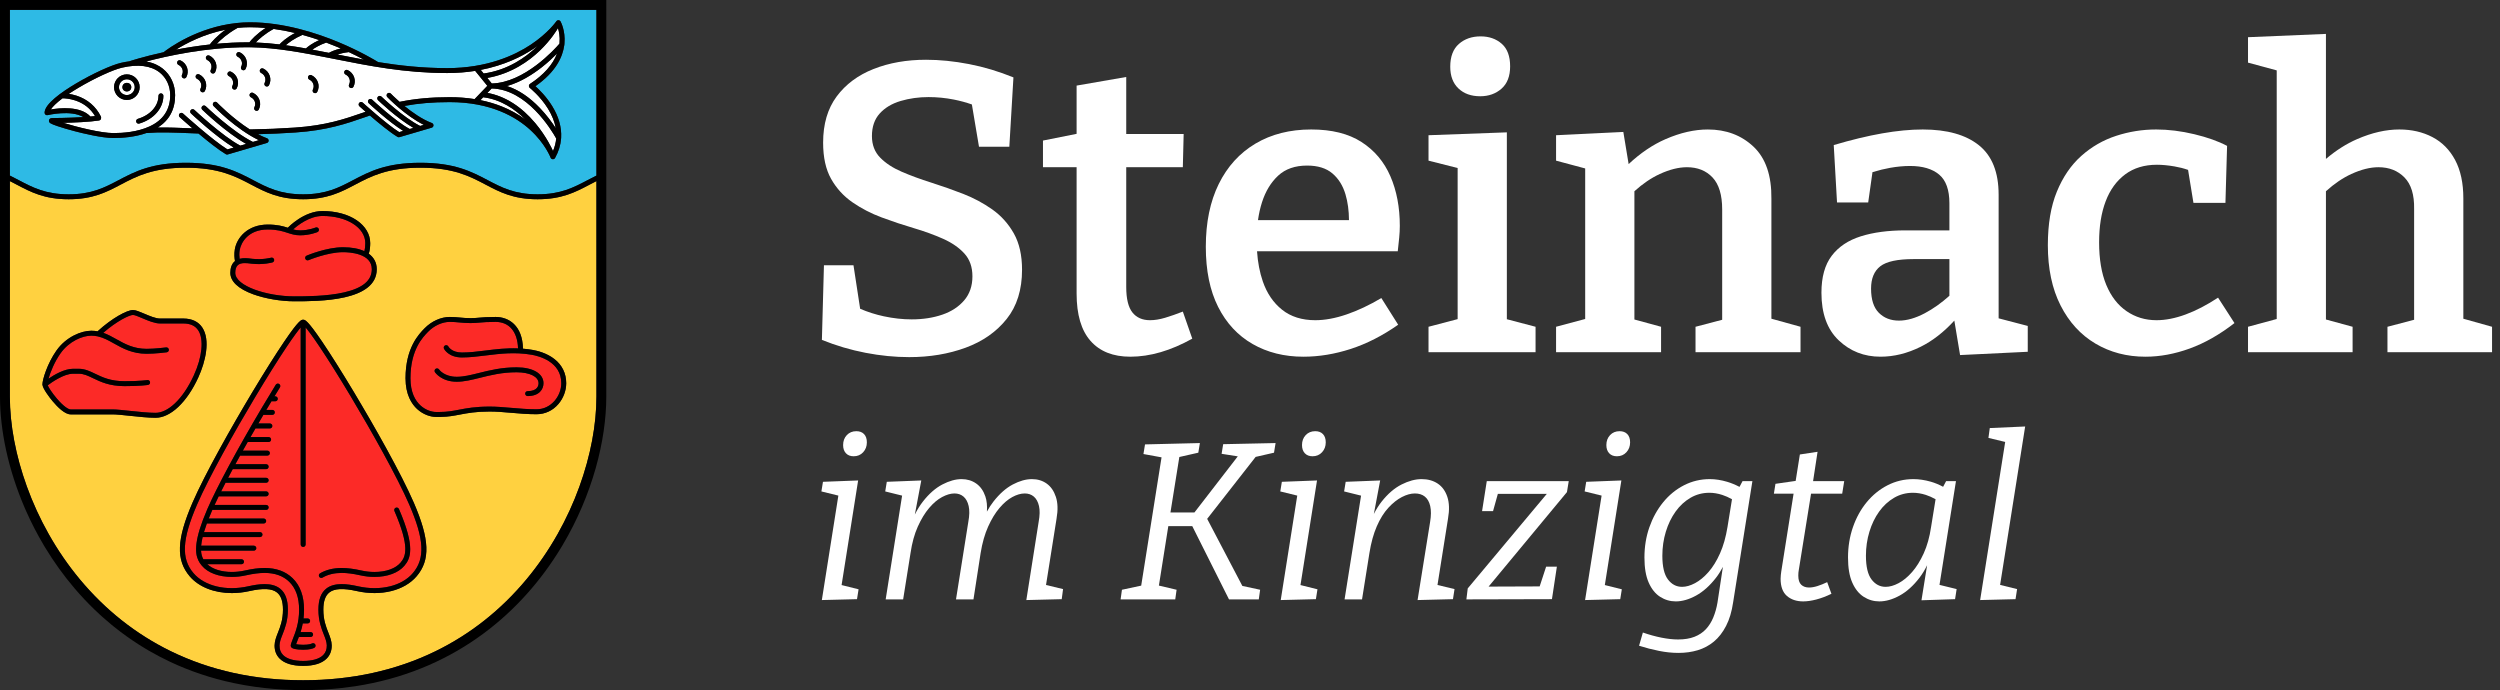<?xml version="1.0" encoding="UTF-8"?><svg xmlns="http://www.w3.org/2000/svg" viewBox="0 0 1920 530"><rect x="0" y="0" width="1920" height="530" fill="#333333" stroke="none"/><g id="Ebene_1"><g><path d="M52.748,149.237c17.68,0,27.66-5.257,38.227-10.823,12.513-6.591,25.452-13.406,51.81-13.406s39.297,6.815,51.81,13.406c10.567,5.565,20.547,10.823,38.227,10.823s27.66-5.257,38.227-10.823c12.513-6.591,25.452-13.406,51.81-13.406s39.297,6.815,51.81,13.406c10.567,5.565,20.547,10.823,38.227,10.823s27.66-5.257,38.227-10.823c2.242-1.181,4.542-2.392,6.95-3.572V7.571H7.571v127.271c2.408,1.181,4.707,2.391,6.949,3.571,10.567,5.566,20.547,10.823,38.227,10.823Zm5.605-85.097c12.569-7.463,27.085-14.135,34.516-15.867,2.301-.536,4.468-.918,6.515-1.175,.11-.064,.228-.118,.354-.16,.208-.069,10.323-3.401,25.923-6.846,1.26-1.001,7.993-6.183,18.725-11.422,8.856-4.323,21.903-9.325,37.216-10.98,.07-.011,.14-.018,.21-.022,3.278-.347,6.658-.544,10.124-.544,26.134,0,51.609,8.366,68.378,15.385,16.516,6.913,28.088,13.926,30.122,15.186,16.611,2.684,34.035,4.618,52.987,4.618,30.639,0,51.802-9.771,64.16-17.969,13.402-8.89,19.646-17.904,19.707-17.994,.37-.542,.993-.857,1.65-.824,.655,.03,1.249,.396,1.568,.969,.158,.283,3.846,7.035,2.993,16.785-.021,.239-.046,.483-.073,.728,.041,.312,.001,.63-.115,.93-1.178,8.461-6.158,20.146-22.119,31.263,2.875,2.562,8.357,7.937,12.855,15.219,5.042,8.163,7.352,16.361,6.914,24.28,.021,.217,.007,.435-.046,.644-.382,5.142-1.923,10.162-4.637,14.973-.337,.598-.969,.963-1.648,.963-.05,0-.1-.002-.151-.006-.735-.059-1.369-.538-1.625-1.23-.039-.104-4.12-10.795-15.654-21.329-10.636-9.713-29.997-21.291-61.831-21.291-13.067,0-24.232,.941-34.804,2.939,5.929,4.858,13.643,10.327,21.108,13.101,.764,.284,1.261,1.026,1.232,1.841-.029,.815-.576,1.52-1.359,1.75l-24.745,7.261c-.175,.051-.354,.076-.533,.076-.336,0-.669-.089-.964-.264-5.694-3.368-14.707-10.806-21.233-16.423-1.254,.431-2.506,.863-3.757,1.298-14.312,4.968-29.111,10.105-53.485,11.749-9.83,.663-19.267,1.095-28.708,1.315,2.308,1.215,4.636,2.285,6.946,3.143,.764,.284,1.261,1.026,1.232,1.841-.029,.815-.576,1.52-1.359,1.75l-30.006,8.805c-.175,.051-.354,.076-.533,.076-.336,0-.669-.089-.964-.264-5.596-3.311-13.855-9.882-20.993-15.879-.024,.001-.046,.007-.07,.007-.025,0-.05-0-.075-.002l-.767-.03c-1.65-.065-3.261-.131-4.836-.196-13.426-.549-24.032-.982-33.715-.172-.153,.013-.301,.002-.446-.021-8.844,3.158-18.488,3.876-25.412,3.876-8.826,0-23.648-3.635-29.611-5.198-4.912-1.287-9.596-2.664-13.19-3.876-5.61-1.891-6.745-2.595-6.745-4.184,0-.914,.623-1.701,1.55-1.957,.281-.078,.6-.114,1.002-.114,.17-.001,12.804-.065,23.86-.749-9.518-5.776-27.219-1.542-27.415-1.494-.565,.139-1.162,.01-1.619-.349-.457-.359-.725-.908-.725-1.489,0-6.721,13.116-15.92,24.118-22.453Z" style="fill:#2ebae5;"/><path d="M458.071,139.075c-1.77,.894-3.497,1.799-5.185,2.688-10.992,5.79-21.375,11.259-39.991,11.259s-28.999-5.469-39.991-11.259c-12.106-6.376-24.624-12.97-50.046-12.97s-37.94,6.593-50.045,12.97c-10.993,5.79-21.376,11.259-39.991,11.259s-28.999-5.469-39.991-11.259c-12.106-6.377-24.624-12.97-50.046-12.97s-37.94,6.593-50.046,12.97c-10.993,5.79-21.376,11.259-39.991,11.259s-28.999-5.469-39.991-11.259c-1.689-.89-3.415-1.795-5.185-2.689v165.47c0,21.623,4.515,45.519,13.057,69.105,4.549,12.561,10.186,24.837,16.754,36.487,6.964,12.353,14.994,24.028,23.867,34.701,19.631,23.613,43.152,42.214,69.91,55.284,30.303,14.802,64.506,22.307,101.661,22.307s71.358-7.505,101.661-22.307c26.759-13.071,50.28-31.671,69.91-55.284,8.873-10.673,16.903-22.348,23.867-34.701,6.568-11.65,12.205-23.926,16.754-36.487,8.542-23.585,13.057-47.481,13.057-69.105V139.075Zm-277.893,61.68c.1-.088,.201-.171,.303-.253-.007-.031-.02-.06-.026-.092-.38-2.045-.711-5.234-.128-8.813,1.5-9.214,10.062-19.13,25.317-19.13,7.337,0,11.689,1.242,15.401,2.446,.02-.023,.034-.049,.056-.071,.498-.521,12.351-12.758,26.6-12.758,10.219,0,19.533,2.508,26.227,7.063,6.705,4.562,10.398,10.799,10.398,17.562,0,2.344-.203,5.575-1.12,8.158,3.976,2.873,6.132,6.908,6.132,11.891,0,24.64-44.34,24.64-63.275,24.64-10.389,0-22.5-2.064-31.604-5.387-11.486-4.192-17.557-9.89-17.557-16.48,0-3.908,1.102-6.861,3.276-8.776Zm-60.693,120.092c-5.591,0-13.143-.804-19.806-1.514-5.303-.565-10.312-1.098-13.2-1.098H54.227c-4.393,0-9.924-5.484-13.789-10.084-2.66-3.166-7.64-9.814-7.843-12.759l-.002-.033c-.003-.05-.008-.102-.008-.15,0-3.653,3.81-16.15,10.795-26.026,7.376-10.427,19.023-15.177,26.723-15.177,1.703,0,3.307,.156,4.838,.435,11.034-10.115,22.633-16.344,27.21-16.344,2.038,0,4.931,1.23,8.593,2.787,4.138,1.76,8.829,3.754,12.066,3.754h18.047c6.588,0,11.646,2.456,14.629,7.102,6.138,9.562,2.386,25.942-3.172,38.083-8.761,19.136-21.34,31.024-32.827,31.024Zm200.486,121.725c-9.399,11.057-27.41,15.524-45.881,11.383-10.573-2.37-17.31-2.025-21.201,1.091-3.07,2.458-4.562,6.763-4.562,13.161,0,7.918,2.046,13.095,3.85,17.663,1.291,3.267,2.51,6.353,2.577,9.727,.08,3.99-1.23,7.48-3.789,10.091-3.708,3.782-9.812,5.7-18.144,5.7s-14.436-1.918-18.144-5.7c-2.559-2.611-3.869-6.1-3.789-10.091,.067-3.374,1.287-6.46,2.577-9.727,1.804-4.568,3.85-9.745,3.85-17.663,0-6.398-1.492-10.704-4.562-13.161-3.891-3.115-10.629-3.462-21.201-1.091-4.575,1.026-9.125,1.524-13.519,1.524-13.348,.001-25.29-4.588-32.361-12.906-10.632-12.507-10.014-28.367,2.201-56.566,9.5-21.93,30.017-58.291,46.051-85.008,9.078-15.127,17.704-28.812,24.289-38.534,11.468-16.933,13.283-16.933,14.609-16.933s3.14,0,14.609,16.933c6.585,9.723,15.211,23.408,24.289,38.534,16.034,26.717,36.551,63.078,46.051,85.008,12.216,28.199,12.833,44.059,2.201,56.566Zm108.854-132.252c-4.306,5.029-10.26,7.799-16.765,7.799-6.843,0-13.336-.562-19.616-1.106-5.742-.497-11.167-.966-16.396-.966-10.617,0-17.105,1.242-22.828,2.338-4.575,.876-8.911,1.706-14.599,1.798v.008h-3.854c-3.781,0-9.559-1.596-14.434-6.077-4.056-3.727-8.89-10.854-8.89-23.635,0-23.347,10.226-33.82,14.592-38.291,5.359-5.489,12.629-8.766,19.448-8.766,2.797,0,5.083,.213,7.503,.44,2.488,.232,5.062,.472,8.341,.472,2.735,0,4.594-.166,6.746-.359,2.902-.26,6.191-.553,12.541-.553,9.989,0,20.651,6.427,21.032,24.373,2.348,.193,4.751,.489,7.219,.909,3.808,.649,11.083,2.436,17.018,7.116,5.871,4.629,8.975,11.021,8.975,18.484,0,5.702-2.199,11.539-6.032,16.017Z" style="fill:#ffd140;"/><path d="M314.296,387.511c-9.204-21.247-29.149-56.685-44.745-82.766-8.852-14.803-17.385-28.418-24.027-38.334-5.642-8.424-8.929-12.719-10.81-14.911v166.652c0,1.046-.847,1.893-1.893,1.893s-1.893-.847-1.893-1.893V251.501c-1.881,2.192-5.168,6.486-10.81,14.911-6.642,9.917-15.174,23.531-24.027,38.334-15.596,26.08-35.541,61.519-44.745,82.766-11.542,26.643-12.324,41.394-2.791,52.609,8.5,9.998,25.051,13.979,42.168,10.141,3.9-.874,8.269-1.659,12.456-1.659,4.447,0,8.687,.885,11.939,3.489,4.025,3.222,5.982,8.494,5.982,16.116,0,8.639-2.281,14.414-4.115,19.054-1.212,3.068-2.26,5.718-2.313,8.411-.06,2.993,.851,5.471,2.708,7.365,2.927,2.986,8.266,4.564,15.441,4.564s12.514-1.578,15.441-4.564c1.857-1.895,2.768-4.373,2.708-7.365-.054-2.692-1.101-5.343-2.313-8.411-1.833-4.64-4.115-10.415-4.115-19.054,0-7.622,1.956-12.894,5.982-16.116,6.313-5.054,16.353-3.633,24.395-1.83,17.117,3.838,33.669-.142,42.168-10.141,9.534-11.216,8.752-25.966-2.791-52.609Zm-72.939,110.019c-1.027,.546-3.501,1.461-8.536,1.461-2.83,0-4.806-.272-5.966-.5-1.204-.237-3.446-.678-3.57-2.505l-.007-.1,.004-.1c.041-1.065,.674-2.736,1.711-5.362,1.991-5.039,4.717-11.94,4.717-22.217,0-9.299-2.564-16.511-7.622-21.435-4.614-4.492-10.96-6.77-18.861-6.77-4.108,0-8.814,.608-14.388,1.858-3.566,.799-7.187,1.205-10.762,1.205-9.99,0-18.359-3.106-22.962-8.521-.523-.616-1.037-1.266-1.52-1.977-.049-.063-.092-.129-.133-.198-3.346-5.06-5.067-13.174,2.327-32.908,.011-.029,.02-.059,.033-.088,.978-2.606,2.112-5.41,3.424-8.439,7.211-16.646,23.355-46.626,42.132-78.241,3.491-5.878,6.989-11.665,10.399-17.204,.547-.89,1.713-1.168,2.604-.62,.89,.548,1.167,1.714,.62,2.604-1.394,2.265-2.804,4.573-4.221,6.91h.646c1.046,0,1.893,.847,1.893,1.893s-.847,1.893-1.893,1.893h-2.933c-1.284,2.135-2.572,4.289-3.86,6.456l-.11,.186h4.632c1.046,0,1.893,.847,1.893,1.893s-.847,1.893-1.893,1.893h-6.871c-1.313,2.227-2.611,4.442-3.892,6.643h8.869c1.046,0,1.893,.847,1.893,1.893s-.847,1.893-1.893,1.893h-11.066c-1.291,2.235-2.562,4.449-3.813,6.643h13.932c1.046,0,1.893,.847,1.893,1.893s-.847,1.893-1.893,1.893h-16.082c-1.268,2.242-2.515,4.46-3.731,6.643h18.867c1.046,0,1.893,.847,1.893,1.893s-.847,1.893-1.893,1.893h-20.966c-1.245,2.254-2.461,4.473-3.639,6.643h23.659c1.046,0,1.893,.847,1.893,1.893s-.847,1.893-1.893,1.893h-25.701c-1.219,2.272-2.397,4.49-3.528,6.643h29.229c1.046,0,1.893,.847,1.893,1.893s-.847,1.893-1.893,1.893h-31.201c-1.189,2.3-2.319,4.517-3.384,6.643h34.585c1.046,0,1.893,.847,1.893,1.893s-.847,1.893-1.893,1.893h-36.459c-1.151,2.353-2.21,4.574-3.166,6.643h39.626c1.046,0,1.893,.847,1.893,1.893s-.847,1.893-1.893,1.893h-41.333c-.123,.28-.25,.567-.369,.84-.885,2.044-1.686,3.974-2.41,5.803h42.219c1.046,0,1.893,.847,1.893,1.893s-.847,1.893-1.893,1.893h-43.665c-.882,2.409-1.615,4.617-2.215,6.643h43.04c1.046,0,1.893,.847,1.893,1.893s-.847,1.893-1.893,1.893h-44.059c-.607,2.526-.975,4.723-1.148,6.643h40.475c1.046,0,1.893,.847,1.893,1.893s-.847,1.893-1.893,1.893h-40.565c.153,2.888,.852,4.976,1.787,6.643h29.313c1.045,0,1.893,.847,1.893,1.893s-.848,1.893-1.893,1.893h-26.308c4.087,3.806,10.844,5.965,18.893,5.965,3.297,0,6.639-.374,9.934-1.113,5.849-1.311,10.826-1.949,15.216-1.949,8.922,0,16.156,2.639,21.502,7.844,5.817,5.663,8.766,13.787,8.766,24.147,0,2.441-.142,4.698-.386,6.793h3.17c1.046,0,1.893,.847,1.893,1.893s-.847,1.893-1.893,1.893h-3.746c-.462,2.455-1.052,4.656-1.684,6.643h7.701c1.046,0,1.893,.847,1.893,1.893s-.847,1.893-1.893,1.893h-9.026c-.346,.917-.688,1.782-1.011,2.6-.309,.783-.787,1.992-1.109,2.925,1.045,.221,2.833,.467,5.415,.467,4.493,0,6.309-.78,6.759-1.018,.923-.491,2.069-.14,2.56,.783,.491,.923,.14,2.069-.783,2.56Zm69.169-62.987c-4.603,5.415-12.973,8.521-22.962,8.521-3.575,0-7.195-.406-10.762-1.205-5.576-1.25-10.282-1.858-14.388-1.858-5.698,0-10.638,1.204-14.682,3.578-.301,.176-.631,.261-.956,.261-.65,0-1.282-.335-1.634-.935-.529-.902-.227-2.061,.674-2.591,4.633-2.719,10.218-4.098,16.599-4.098,4.388,0,9.366,.638,15.216,1.949,3.295,.739,6.637,1.113,9.933,1.113,8.877,0,16.195-2.62,20.078-7.187,3.993-4.697,7.25-12.021-4.72-39.653-.415-.959,.025-2.074,.985-2.489,.96-.415,2.074,.025,2.489,.985,12.835,29.627,8.862,38.045,4.131,43.61Z" style="fill:#fc2a27;"/><path d="M408.229,272.436c-12.935-2.204-24.205-.801-35.104,.556-6.334,.789-12.316,1.533-18.332,1.533-10.363,0-13.679-6.422-13.816-6.695-.466-.936-.085-2.072,.851-2.538,.931-.463,2.058-.089,2.53,.834,.119,.224,2.562,4.614,10.435,4.614,5.781,0,11.65-.731,17.864-1.504,8.011-.997,16.217-2.021,25.195-1.67-.382-12.775-6.765-20.358-17.239-20.358-6.181,0-9.381,.286-12.204,.538-2.149,.192-4.179,.374-7.083,.374-3.456,0-6.119-.248-8.694-.489-2.33-.217-4.531-.423-7.151-.423-5.82,0-12.078,2.85-16.739,7.625-4.044,4.142-13.515,13.841-13.515,35.647,0,21.268,14.104,25.926,19.539,25.926h2.813c5.849,0,10.056-.806,14.928-1.738,5.889-1.128,12.564-2.406,23.541-2.406,5.393,0,10.896,.476,16.722,.981,6.199,.536,12.61,1.091,19.289,1.091,11.372,0,19.011-10.357,19.011-20.03,0-16.679-17.484-20.955-22.843-21.868Zm-2.992,31.746c-1.046,0-1.893-.847-1.893-1.893s.847-1.893,1.893-1.893c7.56,0,8.377-4.242,8.377-6.065,0-5.043-6.784-8.431-16.882-8.431-11.082,0-20.065,2.242-27.99,4.221-6.274,1.566-12.199,3.045-17.962,3.045-11.66,0-16.513-6.988-16.713-7.286-.585-.866-.357-2.043,.509-2.628,.863-.583,2.035-.358,2.622,.5,.177,.255,4.05,5.628,13.582,5.628,5.298,0,10.742-1.359,17.046-2.933,8.137-2.031,17.36-4.333,28.907-4.333,12.555,0,20.668,4.795,20.668,12.217,0,4.544-3.185,9.851-12.162,9.851Z" style="fill:#fc2a27;"/><path d="M226.063,227.613c8.133,0,25.057,0,38.313-3.074,14.249-3.305,21.176-9.121,21.176-17.78,0-12.139-16.91-13.083-22.093-13.083-11.812,0-26.325,6.075-26.47,6.137-.963,.407-2.073-.044-2.48-1.006s.043-2.073,1.006-2.48c.621-.263,15.355-6.436,27.945-6.436,6.631,0,12.167,1.057,16.395,3.029,.445-1.596,.686-3.744,.686-6.209,0-11.881-14.118-20.84-32.84-20.84-10.112,0-19.23,7.327-22.54,10.327,1.657,.444,3.351,.745,5.369,.745,6.48,0,11.742-2.159,11.794-2.18,.966-.402,2.073,.054,2.475,1.017,.403,.963-.05,2.071-1.013,2.475-.241,.101-5.984,2.474-13.256,2.474-3.905,0-6.739-.93-9.739-1.915-3.655-1.2-7.798-2.56-15.147-2.56-14.985,0-20.616,10.028-21.58,15.953-.412,2.53-.284,4.838-.043,6.551,3.083-.829,6.465-.401,8.774-.11,.384,.049,.74,.094,1.058,.128,8.082,.87,14.248-.845,14.309-.862,1.006-.285,2.052,.296,2.339,1.301,.286,1.004-.293,2.051-1.296,2.339-.277,.08-6.896,1.939-15.756,.987-.34-.037-.719-.085-1.129-.136-2.885-.366-7.245-.917-9.639,1.193-1.323,1.166-1.993,3.163-1.993,5.936,0,10.183,24.392,18.081,45.375,18.081Z" style="fill:#fc2a27;"/><path d="M152.299,253.786c-2.284-3.558-6.134-5.361-11.443-5.361h-18.047c-4.008,0-9.076-2.155-13.547-4.056-2.873-1.222-5.845-2.485-7.111-2.485-2.737,0-12.374,4.586-22.837,13.724,3.554,1.24,6.804,3.058,10.158,4.934,6.475,3.622,13.17,7.367,23.187,7.367,6.445,0,14.809-1.083,14.893-1.094,1.038-.131,1.987,.595,2.122,1.632,.136,1.036-.595,1.986-1.631,2.122-.352,.046-8.688,1.126-15.383,1.126-11.003,0-18.458-4.17-25.035-7.849-4.229-2.365-8.037-4.496-12.383-5.479-.092-.013-.184-.034-.274-.06-1.538-.329-3.146-.514-4.864-.514-6.756,0-17.034,4.249-23.632,13.578-4.667,6.598-7.803,14.465-9.226,19.457,4.574-3.116,12.291-7.599,18.841-7.599h4.442c4.669,0,8.514,1.858,12.585,3.825,5.539,2.676,11.817,5.709,22.504,5.709,11.938,0,17.395-.865,17.448-.874,1.029-.166,2.004,.531,2.173,1.563,.169,1.031-.529,2.003-1.56,2.173-.229,.038-5.756,.923-18.061,.923-11.554,0-18.538-3.375-24.151-6.086-3.987-1.927-7.136-3.448-10.939-3.448h-4.442c-7.064,0-16.451,6.647-19.446,8.913,.777,1.75,3.193,5.666,6.927,10.063,5.304,6.245,9.058,8.461,10.66,8.461h32.253c3.089,0,7.96,.519,13.601,1.119,6.569,.7,14.016,1.492,19.405,1.492,4.589,0,9.645-2.442,14.621-7.063,5.469-5.078,10.574-12.599,14.764-21.751,6.462-14.114,7.808-27.641,3.429-34.462Z" style="fill:#fc2a27;"/><path d="M234.919,37.214c1.323-1.203,4.659-3.913,10.234-6.438-4.054-1.397-8.374-2.75-12.893-3.986l-.016,.009c-6.26,2.739-10.439,5.861-12.793,7.934,5.123,.709,10.273,1.552,15.467,2.481Z" style="fill:#fff;"/><path d="M60.285,67.395c-2.785,1.654-5.266,3.219-7.465,4.692,1.762,.264,3.832,.701,6.048,1.425,8.345,2.726,14.774,8.235,18.593,15.931,.17,.343,.224,.712,.182,1.065,.08,.972-.59,1.86-1.569,2.021-6.977,1.15-19.247,1.616-27.49,1.804,10.58,3.269,29.053,7.882,38.542,7.882,7.565,0,18.508-.883,27.674-5.088,10.557-4.843,15.91-12.937,15.91-24.057,0-6.986-2.942-13.328-8.073-17.401-6.654-5.283-16.652-6.566-28.91-3.71-7.101,1.654-21.166,8.145-33.442,15.434Zm61.412,6.207c0-1.046,.848-1.893,1.893-1.893s1.893,.847,1.893,1.893c0,9.478-7.441,18.033-18.516,21.288-.178,.052-.358,.077-.534,.077-.818,0-1.573-.535-1.815-1.359-.295-1.003,.279-2.055,1.282-2.35,9.449-2.777,15.798-9.872,15.798-17.656Zm-14.433-6.661c0,5.428-4.415,9.843-9.843,9.843s-9.843-4.415-9.843-9.843,4.415-9.843,9.843-9.843,9.843,4.415,9.843,9.843Z" style="fill:#fff;"/><path d="M414.666,38.802c-8.218,7.919-21.804,17.838-40.446,21.054l3.466,4.265c25.238-.603,48.576-26.61,51.978-30.562,.022-.203,.047-.406,.065-.61,.419-4.795-.403-8.763-1.22-11.348-.772,1.355-5.287,8.958-13.843,17.202Z" style="fill:#fff;"/><path d="M377.591,67.936l-3.277,3.413c13.401,2.432,26.051,10.405,36.786,23.244,8.785,10.507,13.162,20.424,13.344,20.841,.04,.092,.065,.186,.09,.28,.052,.099,.11,.204,.159,.3,1.367-3.17,2.189-6.402,2.469-9.689-3.785-6.765-22.611-37.787-49.572-38.389Z" style="fill:#fff;"/><path d="M409.844,37.385c-8.987,5.988-22.464,12.777-40.639,16.301l2.257,2.777,.017-.004c18.729-2.633,32.344-12.488,40.468-20.292,.29-.279,.576-.557,.857-.835-.948,.682-1.929,1.367-2.959,2.054Z" style="fill:#fff;"/><path d="M416.121,51.629c-6.824,5.368-16.28,11.481-26.802,14.463,8.746,2.761,17.254,8.437,25.412,16.97,5.125,5.361,9.175,10.9,12.077,15.367-.837-4.883-2.811-9.867-5.928-14.933-5.913-9.612-13.902-15.913-13.982-15.975-.481-.376-.752-.961-.726-1.571,.025-.61,.344-1.171,.854-1.505,10.522-6.885,17.578-14.831,20.802-23.319-2.894,2.945-6.886,6.71-11.709,10.504Z" style="fill:#fff;"/><path d="M97.422,72.998c3.34,0,6.057-2.717,6.057-6.057s-2.717-6.057-6.057-6.057-6.057,2.717-6.057,6.057,2.717,6.057,6.057,6.057Zm0-9.355c1.882,0,3.407,1.477,3.407,3.298s-1.525,3.298-3.407,3.298-3.407-1.477-3.407-3.298,1.525-3.298,3.407-3.298Z" style="fill:#fff;"/><path d="M39,84.083c6.877-1.187,22.574-2.8,30.327,5.288,.045,.047,.087,.096,.127,.146,1.247-.113,2.431-.237,3.53-.372-3.42-5.753-8.507-9.786-15.163-11.991-4.509-1.494-8.416-1.661-9.808-1.667-4.808,3.61-7.656,6.504-9.014,8.597Z" style="fill:#fff;"/><path d="M166.549,33.622c7.592-.699,15.476-1.12,23.451-1.12,.511,0,1.022,.005,1.533,.009,1.445-1.872,5.336-6.364,12.482-11.017-3.992-.376-8.029-.585-12.08-.585-3.228,0-6.383,.176-9.457,.493-7.939,4.471-13.078,9.163-15.929,12.219Z" style="fill:#fff;"/><path d="M173.226,22.808c-16.743,3.358-30.248,10.45-38.045,15.318,7.846-1.509,16.62-2.919,25.929-3.951,1.309-1.749,5.09-6.32,12.116-11.367Z" style="fill:#fff;"/><path d="M239.866,38.119c4.217,.789,8.466,1.622,12.756,2.473,1.332-.753,4.403-2.271,9.104-3.365-.964-.418-1.945-.838-2.947-1.257-2.562-1.071-5.331-2.175-8.276-3.274-4.908,1.757-8.427,3.852-10.637,5.423Z" style="fill:#fff;"/><path d="M196.434,32.623c6.062,.224,12.126,.747,18.22,1.486,1.284-1.404,5.081-5.148,11.934-8.78-5.292-1.274-10.808-2.35-16.451-3.124-.06,.043-.116,.09-.182,.127-6.736,3.748-11.096,7.705-13.521,10.291Z" style="fill:#fff;"/><path d="M124.992,52.706c6.04,4.795,9.504,12.218,9.504,20.366,0,10.899-4.471,19.245-13.298,24.882,7.586-.153,15.878,.183,25.656,.583,.307,.013,.622,.025,.931,.038-5.381-4.631-9.376-8.248-9.769-8.605-.774-.702-.833-1.899-.13-2.674,.703-.774,1.899-.833,2.674-.13,.23,.208,22.647,20.506,34.11,27.572l4.822-1.415c-13.724-8.317-31.982-25.422-32.82-26.209-.762-.716-.798-1.914-.083-2.676,.716-.762,1.914-.798,2.675-.083,.218,.205,21.865,20.485,35.285,27.484l4.487-1.317c-15.538-8.832-32.911-25.497-33.7-26.258-.753-.725-.775-1.923-.049-2.677,.725-.752,1.924-.775,2.676-.05,.204,.197,20.484,19.649,36.262,27.462l4.586-1.346c-17.578-8.399-34.09-25.487-34.846-26.276-.724-.754-.699-1.952,.056-2.676s1.952-.699,2.676,.055c.15,.156,11.582,11.984,25.178,20.66,.064-.007,.127-.021,.193-.022l1.43-.021c10.911-.176,21.731-.633,33.078-1.398,23.868-1.61,38.423-6.662,52.499-11.549,.566-.196,1.134-.391,1.7-.587-2.685-2.354-4.5-3.997-4.736-4.212-.774-.702-.833-1.899-.13-2.674,.702-.774,1.899-.833,2.674-.13,.189,.171,18.494,16.745,27.956,22.624l3.118-.915c-11.271-7.011-25.804-20.626-26.483-21.265-.762-.716-.798-1.914-.083-2.675,.717-.762,1.914-.799,2.676-.083,.179,.168,17.872,16.745,28.906,22.551l2.827-.83c-12.675-7.395-26.543-20.698-27.184-21.316-.753-.725-.775-1.923-.05-2.677,.725-.752,1.923-.775,2.677-.05,.167,.161,16.758,16.075,29.706,22.531l2.834-.832c-14.261-7.076-27.446-20.722-28.061-21.363-.724-.754-.699-1.952,.056-2.676,.755-.724,1.953-.698,2.676,.055,.064,.067,2.667,2.759,6.73,6.33,11.555-2.419,24.151-3.598,38.487-3.598,6.654,0,13.042,.493,19.135,1.461l9.768-10.174-9.198-11.318c-.044-.054-.076-.114-.113-.171-6.602,1.048-13.777,1.662-21.541,1.662-32.343,0-60.148-5.54-87.039-10.898-1.167-.233-2.33-.464-3.491-.695-.225-.005-.447-.049-.657-.131-20.499-4.07-40.03-7.735-59.454-8.061-.108,.019-.217,.032-.327,.032-.129,0-.258-.018-.386-.045-.69-.009-1.38-.013-2.069-.013-31.685,0-61.937,6.744-77.725,10.951,5.787,1.002,9.9,3.231,12.717,5.468Zm139.526,2.016c.453-.942,1.583-1.34,2.526-.886,2.371,1.139,4.131,3.114,4.954,5.562,.805,2.394,.613,4.953-.543,7.207-.335,.654-.999,1.03-1.686,1.03-.291,0-.586-.067-.862-.209-.93-.477-1.298-1.618-.821-2.548,.686-1.337,.801-2.854,.324-4.272-.495-1.472-1.562-2.664-3.005-3.357-.942-.453-1.339-1.583-.886-2.526Zm-27.797,3.913c.453-.942,1.583-1.338,2.526-.886,2.371,1.139,4.131,3.115,4.954,5.563,.805,2.393,.612,4.953-.543,7.206-.335,.654-.999,1.03-1.686,1.03-.291,0-.586-.067-.862-.209-.93-.477-1.298-1.618-.821-2.548,.685-1.337,.8-2.854,.324-4.272-.495-1.472-1.562-2.664-3.005-3.358-.942-.453-1.339-1.584-.886-2.526Zm-37.047-5.099c.453-.942,1.583-1.34,2.526-.886,2.371,1.139,4.13,3.114,4.954,5.562,.805,2.393,.613,4.953-.543,7.207-.335,.654-.998,1.03-1.686,1.03-.291,0-.586-.067-.862-.209-.93-.477-1.298-1.618-.821-2.548,.685-1.337,.8-2.854,.323-4.272-.495-1.472-1.562-2.664-3.005-3.357-.942-.453-1.339-1.583-.886-2.526Zm-7.852,18.665c.453-.942,1.583-1.34,2.526-.886,2.371,1.139,4.131,3.115,4.954,5.562,.805,2.393,.613,4.952-.543,7.206-.335,.654-.998,1.03-1.686,1.03-.291,0-.586-.067-.862-.209-.93-.477-1.298-1.618-.821-2.548,.685-1.337,.8-2.854,.324-4.271-.495-1.472-1.563-2.664-3.006-3.358-.942-.453-1.339-1.584-.886-2.526Zm-10.149-31.144c.453-.943,1.583-1.34,2.526-.886,2.371,1.139,4.13,3.114,4.954,5.562,.806,2.393,.613,4.953-.543,7.207-.335,.654-.998,1.03-1.686,1.03-.291,0-.586-.067-.862-.209-.93-.477-1.298-1.618-.821-2.548,.686-1.337,.8-2.854,.324-4.272-.495-1.472-1.563-2.664-3.006-3.357-.942-.453-1.339-1.583-.886-2.526Zm-6.808,14.866c.453-.943,1.584-1.34,2.526-.886,2.371,1.139,4.13,3.114,4.954,5.562,.806,2.393,.613,4.953-.543,7.207-.335,.654-.998,1.03-1.686,1.03-.291,0-.586-.067-.862-.209-.93-.477-1.298-1.618-.821-2.548,.686-1.337,.8-2.854,.324-4.272-.495-1.472-1.563-2.664-3.006-3.357-.942-.453-1.339-1.583-.886-2.526Zm-16.592-12.349c.453-.942,1.583-1.34,2.526-.886,2.371,1.139,4.13,3.114,4.954,5.562,.806,2.394,.613,4.953-.543,7.207-.335,.654-.998,1.03-1.686,1.03-.291,0-.586-.067-.862-.209-.93-.477-1.298-1.618-.821-2.548,.686-1.337,.8-2.854,.324-4.272-.495-1.471-1.563-2.664-3.006-3.357-.942-.453-1.339-1.583-.886-2.526Zm-7.862,14.422c.453-.942,1.583-1.34,2.526-.886,2.371,1.139,4.13,3.114,4.954,5.562,.806,2.394,.613,4.953-.543,7.207-.335,.654-.998,1.03-1.686,1.03-.291,0-.586-.067-.862-.209-.93-.477-1.298-1.618-.821-2.548,.686-1.337,.8-2.854,.324-4.272-.495-1.471-1.563-2.664-3.006-3.357-.942-.453-1.339-1.583-.886-2.526Zm-14.21-10.682c.453-.943,1.583-1.34,2.526-.886,2.371,1.139,4.13,3.115,4.954,5.562,.805,2.393,.613,4.953-.543,7.207-.335,.654-.998,1.03-1.686,1.03-.291,0-.586-.067-.862-.209-.93-.477-1.298-1.618-.821-2.548,.686-1.337,.8-2.854,.324-4.272-.495-1.472-1.563-2.664-3.006-3.358-.942-.453-1.339-1.584-.886-2.526Z" style="fill:#fff;"/><path d="M371.106,74.69l-2.125,2.213c5.637,1.144,11.001,2.717,16.056,4.719,6.603,2.614,12.694,5.957,18.196,9.973-7.645-7.625-18.457-15.21-32.128-16.906Z" style="fill:#fff;"/><path d="M279.49,45.81c-3.187-1.706-7.108-3.706-11.617-5.813-.092,.025-.184,.05-.282,.061-3.453,.39-6.28,1.105-8.449,1.832,6.702,1.334,13.467,2.67,20.348,3.92Z" style="fill:#fff;"/><path d="M232.821,0H0V304.545H0c0,25.654,6.187,55.946,19.143,85.862,.341,.787,.687,1.574,1.037,2.361,3.853,8.653,8.275,17.264,13.28,25.71,.455,.768,.915,1.534,1.379,2.299,6.504,10.71,13.954,21.137,22.379,31.028,1.204,1.413,2.427,2.815,3.67,4.206,4.974,5.562,10.267,10.938,15.886,16.081,.702,.643,1.41,1.282,2.122,1.917,2.137,1.906,4.321,3.779,6.55,5.616,.743,.612,1.491,1.221,2.245,1.825,1.507,1.208,3.034,2.4,4.582,3.575,1.548,1.175,3.116,2.332,4.705,3.472,1.589,1.14,3.199,2.262,4.83,3.365,1.631,1.103,3.282,2.188,4.954,3.253,1.672,1.065,3.365,2.111,5.08,3.137,.857,.513,1.719,1.021,2.587,1.524,5.205,3.017,10.6,5.851,16.185,8.481,1.862,.877,3.745,1.731,5.649,2.562,7.618,3.323,15.577,6.272,23.883,8.801,4.153,1.265,8.393,2.424,12.72,3.473,2.163,.524,4.349,1.021,6.556,1.489,5.518,1.17,11.173,2.162,16.967,2.965,2.317,.321,4.657,.612,7.019,.872,9.447,1.039,19.25,1.583,29.414,1.583,2.541,0,5.059-.034,7.555-.101,2.496-.067,4.969-.168,7.42-.3,4.902-.266,9.714-.661,14.438-1.181,3.543-.39,7.035-.849,10.478-1.376,2.295-.351,4.569-.733,6.82-1.143,72.039-13.133,121.536-56.16,151.27-105.122,.465-.765,.924-1.532,1.379-2.299,22.748-38.392,33.46-80.177,33.46-113.933h0V0H232.821ZM7.571,7.571H458.071v127.27c-2.408,1.181-4.707,2.391-6.95,3.572-10.566,5.566-20.547,10.823-38.227,10.823s-27.66-5.257-38.227-10.823c-12.513-6.591-25.452-13.406-51.81-13.406s-39.297,6.815-51.81,13.406c-10.567,5.565-20.547,10.823-38.227,10.823s-27.66-5.257-38.227-10.823c-12.513-6.591-25.452-13.406-51.81-13.406s-39.297,6.815-51.81,13.406c-10.567,5.565-20.547,10.823-38.227,10.823s-27.66-5.257-38.227-10.823c-2.242-1.181-4.541-2.391-6.949-3.571V7.571ZM445.014,373.649c-4.549,12.561-10.186,24.837-16.754,36.487-6.964,12.353-14.994,24.028-23.867,34.701-19.631,23.613-43.152,42.214-69.91,55.284-30.303,14.802-64.506,22.307-101.661,22.307s-71.358-7.505-101.661-22.307c-26.759-13.071-50.28-31.671-69.91-55.284-8.873-10.673-16.903-22.348-23.867-34.701-6.568-11.65-12.205-23.926-16.754-36.487-8.542-23.585-13.057-47.481-13.057-69.105V139.075c1.77,.894,3.496,1.799,5.185,2.689,10.993,5.79,21.376,11.259,39.991,11.259s28.999-5.469,39.991-11.259c12.106-6.377,24.624-12.97,50.046-12.97s37.94,6.593,50.046,12.97c10.993,5.79,21.376,11.259,39.991,11.259s28.999-5.469,39.991-11.259c12.106-6.377,24.624-12.97,50.045-12.97s37.94,6.594,50.046,12.97c10.993,5.79,21.376,11.259,39.991,11.259s28.998-5.469,39.991-11.259c1.689-.89,3.416-1.794,5.185-2.688v165.47c0,21.623-4.515,45.519-13.057,69.105Z"/><path d="M271.719,300.998c-9.078-15.127-17.704-28.812-24.289-38.534-11.468-16.933-13.283-16.933-14.609-16.933s-3.14,0-14.609,16.933c-6.585,9.723-15.211,23.408-24.289,38.534-16.034,26.717-36.551,63.079-46.051,85.008-12.216,28.199-12.833,44.059-2.201,56.566,7.071,8.318,19.013,12.907,32.361,12.906,4.395,0,8.944-.498,13.519-1.524,10.572-2.371,17.31-2.024,21.201,1.091,3.07,2.458,4.562,6.763,4.562,13.161,0,7.918-2.046,13.095-3.85,17.663-1.291,3.267-2.51,6.353-2.577,9.727-.08,3.99,1.23,7.48,3.789,10.091,3.708,3.782,9.812,5.7,18.144,5.7s14.436-1.918,18.144-5.7c2.559-2.611,3.869-6.1,3.789-10.091-.067-3.374-1.286-6.46-2.577-9.727-1.804-4.568-3.85-9.745-3.85-17.663,0-6.398,1.492-10.704,4.562-13.161,3.891-3.115,10.628-3.461,21.201-1.091,18.471,4.141,36.481-.326,45.881-11.383,10.632-12.507,10.015-28.367-2.201-56.566-9.5-21.93-30.018-58.292-46.051-85.008Zm3.2,149.263c-8.042-1.803-18.082-3.225-24.395,1.83-4.025,3.222-5.982,8.494-5.982,16.116,0,8.639,2.281,14.414,4.115,19.054,1.212,3.068,2.26,5.718,2.313,8.411,.06,2.993-.851,5.471-2.708,7.365-2.927,2.986-8.266,4.564-15.441,4.564s-12.514-1.578-15.441-4.564c-1.857-1.895-2.768-4.373-2.708-7.365,.054-2.692,1.101-5.343,2.313-8.411,1.833-4.64,4.115-10.415,4.115-19.054,0-7.622-1.956-12.894-5.982-16.116-3.252-2.603-7.492-3.489-11.939-3.489-4.186,0-8.556,.785-12.456,1.659-17.117,3.838-33.669-.143-42.168-10.141-9.534-11.216-8.751-25.966,2.791-52.609,9.204-21.247,29.149-56.685,44.745-82.766,8.852-14.803,17.385-28.417,24.027-38.334,5.642-8.424,8.929-12.719,10.81-14.911v166.652c0,1.046,.847,1.893,1.893,1.893s1.893-.847,1.893-1.893V251.501c1.881,2.192,5.168,6.486,10.81,14.911,6.641,9.917,15.174,23.531,24.027,38.334,15.596,26.08,35.541,61.519,44.745,82.766,11.542,26.643,12.324,41.394,2.791,52.609-8.499,9.998-25.051,13.979-42.168,10.141Z"/><path d="M239.58,494.188c-.45,.239-2.265,1.018-6.759,1.018-2.582,0-4.371-.246-5.415-.467,.322-.933,.8-2.142,1.109-2.925,.323-.818,.665-1.683,1.011-2.6h9.026c1.046,0,1.893-.847,1.893-1.893s-.847-1.893-1.893-1.893h-7.701c.632-1.987,1.222-4.188,1.684-6.643h3.746c1.046,0,1.893-.847,1.893-1.893s-.847-1.893-1.893-1.893h-3.17c.244-2.095,.386-4.352,.386-6.793,0-10.359-2.95-18.483-8.766-24.147-5.346-5.205-12.58-7.844-21.502-7.844-4.39,0-9.367,.638-15.216,1.949-3.295,.739-6.637,1.113-9.934,1.113-8.049,0-14.806-2.159-18.893-5.965h26.308c1.045,0,1.893-.847,1.893-1.893s-.848-1.893-1.893-1.893h-29.313c-.936-1.667-1.634-3.755-1.787-6.643h40.565c1.046,0,1.893-.847,1.893-1.893s-.847-1.893-1.893-1.893h-40.475c.173-1.921,.541-4.117,1.148-6.643h44.059c1.046,0,1.893-.847,1.893-1.893s-.847-1.893-1.893-1.893h-43.04c.599-2.026,1.332-4.233,2.215-6.643h43.665c1.046,0,1.893-.847,1.893-1.893s-.847-1.893-1.893-1.893h-42.219c.725-1.829,1.525-3.759,2.41-5.803,.118-.273,.245-.559,.369-.84h41.333c1.046,0,1.893-.847,1.893-1.893s-.847-1.893-1.893-1.893h-39.626c.956-2.069,2.015-4.29,3.166-6.643h36.459c1.046,0,1.893-.847,1.893-1.893s-.847-1.893-1.893-1.893h-34.585c1.065-2.126,2.194-4.343,3.384-6.643h31.201c1.046,0,1.893-.847,1.893-1.893s-.847-1.893-1.893-1.893h-29.229c1.13-2.154,2.309-4.371,3.528-6.643h25.701c1.046,0,1.893-.847,1.893-1.893s-.847-1.893-1.893-1.893h-23.659c1.178-2.17,2.394-4.389,3.639-6.643h20.966c1.046,0,1.893-.847,1.893-1.893s-.847-1.893-1.893-1.893h-18.867c1.216-2.183,2.463-4.401,3.731-6.643h16.082c1.046,0,1.893-.847,1.893-1.893s-.847-1.893-1.893-1.893h-13.932c1.251-2.194,2.521-4.408,3.813-6.643h11.066c1.046,0,1.893-.847,1.893-1.893s-.847-1.893-1.893-1.893h-8.869c1.281-2.201,2.579-4.416,3.892-6.643h6.871c1.046,0,1.893-.847,1.893-1.893s-.847-1.893-1.893-1.893h-4.632l.11-.186c1.287-2.167,2.575-4.322,3.86-6.456h2.933c1.046,0,1.893-.847,1.893-1.893s-.847-1.893-1.893-1.893h-.646c1.417-2.337,2.827-4.645,4.221-6.91,.548-.89,.271-2.056-.62-2.604-.891-.548-2.057-.271-2.604,.62-3.409,5.538-6.908,11.326-10.399,17.204-18.777,31.615-34.921,61.596-42.132,78.241-1.312,3.03-2.446,5.834-3.424,8.439-.013,.029-.022,.058-.033,.088-7.394,19.734-5.673,27.848-2.327,32.908,.04,.069,.084,.135,.133,.198,.483,.71,.997,1.361,1.52,1.977,4.603,5.415,12.973,8.521,22.962,8.521,3.575,0,7.195-.406,10.762-1.205,5.574-1.25,10.28-1.857,14.388-1.858,7.901,0,14.247,2.278,18.861,6.77,5.058,4.924,7.622,12.136,7.622,21.435,0,10.278-2.726,17.178-4.717,22.217-1.037,2.626-1.67,4.297-1.711,5.362l-.004,.1,.007,.1c.124,1.827,2.365,2.268,3.57,2.505,1.16,.228,3.136,.5,5.966,.5,5.034,0,7.509-.916,8.536-1.461,.923-.491,1.274-1.637,.783-2.56-.491-.923-1.637-1.274-2.56-.783Z"/><path d="M303.906,389.95c-.959,.415-1.4,1.53-.985,2.489,11.97,27.632,8.713,34.956,4.72,39.653-3.883,4.568-11.201,7.187-20.078,7.187-3.297,0-6.639-.374-9.933-1.113-5.851-1.312-10.829-1.949-15.216-1.949-6.381,0-11.966,1.379-16.599,4.098-.901,.529-1.203,1.689-.674,2.591,.353,.6,.985,.935,1.634,.935,.325,0,.655-.084,.956-.261,4.044-2.374,8.984-3.578,14.682-3.578,4.106,0,8.812,.608,14.388,1.858,3.566,.799,7.187,1.205,10.762,1.205,9.99,0,18.359-3.106,22.962-8.521,4.731-5.565,8.703-13.983-4.131-43.61-.415-.959-1.529-1.4-2.489-.985Z"/><path d="M155.485,251.741c-2.983-4.646-8.041-7.102-14.629-7.102h-18.047c-3.237,0-7.927-1.994-12.066-3.754-3.662-1.557-6.554-2.787-8.593-2.787-4.577,0-16.177,6.229-27.21,16.344-1.531-.28-3.135-.435-4.838-.435-7.7,0-19.347,4.75-26.723,15.177-6.985,9.876-10.795,22.373-10.795,26.026,0,.048,.005,.1,.008,.15l.002,.033c.203,2.945,5.183,9.593,7.843,12.759,3.866,4.601,9.396,10.084,13.789,10.084h32.253c2.888,0,7.897,.533,13.2,1.098,6.663,.71,14.216,1.514,19.806,1.514,11.488,0,24.066-11.888,32.827-31.024,5.558-12.141,9.311-28.521,3.172-38.083Zm-21.379,58.258c-4.976,4.621-10.032,7.063-14.621,7.063-5.39,0-12.836-.793-19.405-1.492-5.64-.601-10.511-1.119-13.601-1.119H54.227c-1.603,0-5.356-2.216-10.66-8.461-3.734-4.397-6.15-8.313-6.927-10.063,2.995-2.266,12.382-8.913,19.446-8.913h4.442c3.803,0,6.952,1.521,10.939,3.448,5.612,2.711,12.597,6.086,24.151,6.086,12.305,0,17.832-.886,18.061-.923,1.031-.17,1.728-1.142,1.56-2.173-.169-1.032-1.143-1.729-2.173-1.563-.054,.009-5.511,.874-17.448,.874-10.687,0-16.965-3.033-22.504-5.709-4.071-1.967-7.916-3.825-12.585-3.825h-4.442c-6.55,0-14.267,4.483-18.841,7.599,1.423-4.992,4.56-12.859,9.226-19.457,6.598-9.329,16.875-13.578,23.632-13.578,1.718,0,3.326,.184,4.864,.514,.09,.027,.181,.047,.274,.06,4.345,.983,8.154,3.114,12.383,5.479,6.577,3.679,14.031,7.849,25.035,7.849,6.695,0,15.032-1.08,15.383-1.126,1.037-.136,1.767-1.086,1.631-2.122-.136-1.037-1.085-1.763-2.122-1.632-.084,.011-8.448,1.094-14.893,1.094-10.016,0-16.712-3.745-23.187-7.367-3.354-1.876-6.604-3.694-10.158-4.934,10.463-9.139,20.101-13.724,22.837-13.724,1.267,0,4.238,1.263,7.111,2.485,4.471,1.901,9.539,4.056,13.547,4.056h18.047c5.309,0,9.159,1.804,11.443,5.361,4.379,6.821,3.033,20.348-3.429,34.462-4.19,9.152-9.295,16.673-14.764,21.751Z"/><path d="M425.883,275.82c-5.934-4.679-13.209-6.467-17.018-7.116-2.468-.421-4.871-.716-7.219-.909-.381-17.945-11.043-24.373-21.032-24.373-6.35,0-9.639,.294-12.541,.553-2.152,.193-4.011,.359-6.746,.359-3.28,0-5.853-.24-8.341-.472-2.42-.226-4.706-.44-7.503-.44-6.818,0-14.089,3.277-19.448,8.766-4.367,4.472-14.592,14.944-14.592,38.291,0,12.781,4.835,19.907,8.89,23.635,4.875,4.481,10.652,6.077,14.434,6.077h3.854v-.008c5.688-.092,10.024-.922,14.599-1.798,5.724-1.096,12.211-2.338,22.828-2.338,5.229,0,10.653,.469,16.396,.966,6.28,.544,12.773,1.106,19.616,1.106,6.505,0,12.459-2.77,16.765-7.799,3.834-4.477,6.032-10.315,6.032-16.017,0-7.463-3.104-13.855-8.975-18.484Zm-13.822,38.514c-6.679,0-13.09-.555-19.289-1.091-5.826-.505-11.329-.981-16.722-.981-10.976,0-17.651,1.278-23.541,2.406-4.872,.933-9.079,1.738-14.928,1.738h-2.813c-5.435,0-19.539-4.658-19.539-25.926,0-21.805,9.471-31.505,13.515-35.647,4.662-4.775,10.919-7.625,16.739-7.625,2.62,0,4.821,.206,7.151,.423,2.575,.241,5.237,.489,8.694,.489,2.904,0,4.934-.181,7.083-.374,2.823-.252,6.023-.538,12.204-.538,10.474,0,16.857,7.583,17.239,20.358-8.978-.351-17.184,.672-25.195,1.67-6.214,.774-12.084,1.504-17.864,1.504-7.873,0-10.316-4.389-10.435-4.614-.471-.923-1.599-1.296-2.53-.834-.936,.466-1.317,1.602-.851,2.538,.136,.273,3.452,6.695,13.816,6.695,6.015,0,11.998-.745,18.332-1.533,10.899-1.357,22.169-2.76,35.104-.556,5.358,.913,22.843,5.189,22.843,21.868,0,9.673-7.639,20.03-19.011,20.03Z"/><path d="M396.731,282.114c-11.547,0-20.77,2.302-28.907,4.333-6.304,1.574-11.748,2.933-17.046,2.933-9.532,0-13.405-5.373-13.582-5.628-.587-.858-1.759-1.083-2.622-.5-.867,.585-1.095,1.762-.509,2.628,.201,.298,5.053,7.286,16.713,7.286,5.763,0,11.689-1.479,17.962-3.045,7.925-1.979,16.908-4.221,27.99-4.221,10.098,0,16.882,3.388,16.882,8.431,0,1.823-.816,6.065-8.377,6.065-1.046,0-1.893,.847-1.893,1.893s.847,1.893,1.893,1.893c8.977,0,12.162-5.306,12.162-9.851,0-7.421-8.113-12.217-20.668-12.217Z"/><path d="M194.459,226.011c9.105,3.323,21.215,5.387,31.604,5.387,18.934,0,63.275,0,63.275-24.64,0-4.983-2.155-9.018-6.132-11.891,.917-2.583,1.12-5.814,1.12-8.158,0-6.764-3.693-13.001-10.398-17.562-6.694-4.554-16.009-7.063-26.227-7.063-14.25,0-26.103,12.237-26.6,12.758-.021,.022-.036,.048-.056,.071-3.712-1.204-8.065-2.446-15.401-2.446-15.255,0-23.817,9.916-25.317,19.13-.583,3.579-.252,6.768,.128,8.813,.006,.032,.018,.061,.026,.092-.102,.082-.204,.166-.303,.253-2.174,1.916-3.276,4.869-3.276,8.776,0,6.59,6.071,12.288,17.557,16.48Zm-11.777-22.416c2.394-2.11,6.754-1.559,9.639-1.193,.41,.052,.789,.1,1.129,.136,8.86,.952,15.479-.907,15.756-.987,1.004-.288,1.583-1.335,1.296-2.339-.287-1.004-1.332-1.586-2.339-1.301-.061,.017-6.227,1.732-14.309,.862-.319-.034-.674-.079-1.058-.128-2.309-.292-5.691-.719-8.774,.11-.242-1.712-.369-4.021,.043-6.551,.965-5.925,6.595-15.953,21.58-15.953,7.348,0,11.491,1.36,15.147,2.56,3,.985,5.833,1.915,9.739,1.915,7.273,0,13.015-2.373,13.256-2.474,.963-.404,1.416-1.511,1.013-2.475-.402-.964-1.51-1.419-2.475-1.017-.052,.022-5.314,2.18-11.794,2.18-2.017,0-3.711-.301-5.369-.745,3.309-3,12.428-10.327,22.54-10.327,18.721,0,32.84,8.959,32.84,20.84,0,2.465-.241,4.613-.686,6.209-4.229-1.972-9.764-3.029-16.395-3.029-12.59,0-27.324,6.173-27.945,6.436-.963,.407-1.413,1.518-1.006,2.48s1.517,1.413,2.48,1.006c.145-.061,14.658-6.137,26.47-6.137,5.183,0,22.093,.944,22.093,13.083,0,8.659-6.927,14.476-21.176,17.78-13.255,3.074-30.18,3.074-38.313,3.074-20.983,0-45.375-7.898-45.375-18.081,0-2.773,.671-4.77,1.993-5.936Z"/><path d="M34.959,88.082c.458,.359,1.054,.488,1.619,.349,.196-.048,17.897-4.282,27.415,1.494-11.056,.684-23.69,.748-23.86,.749-.402,0-.72,.036-1.002,.114-.927,.256-1.55,1.043-1.55,1.957,0,1.589,1.135,2.292,6.745,4.184,3.594,1.212,8.279,2.588,13.19,3.876,5.963,1.563,20.784,5.198,29.611,5.198,6.924,0,16.567-.718,25.412-3.876,.145,.023,.294,.034,.446,.021,9.683-.81,20.288-.377,33.715,.172,1.575,.064,3.186,.13,4.836,.196l.767,.03c.025,.001,.05,.002,.075,.002,.024,0,.046-.006,.07-.007,7.139,5.997,15.397,12.568,20.993,15.879,.295,.174,.628,.264,.964,.264,.179,0,.358-.025,.533-.076l30.006-8.805c.782-.23,1.33-.935,1.359-1.75,.029-.815-.468-1.557-1.232-1.841-2.31-.858-4.639-1.928-6.946-3.143,9.441-.22,18.878-.652,28.708-1.315,24.374-1.644,39.173-6.781,53.485-11.749,1.251-.434,2.503-.867,3.757-1.298,6.526,5.617,15.539,13.055,21.233,16.423,.295,.174,.628,.264,.964,.264,.179,0,.358-.025,.533-.076l24.745-7.261c.782-.23,1.33-.935,1.359-1.75,.029-.815-.468-1.557-1.232-1.841-7.465-2.774-15.179-8.243-21.108-13.101,10.572-1.998,21.738-2.939,34.804-2.939,31.834,0,51.195,11.578,61.831,21.291,11.535,10.534,15.615,21.224,15.654,21.329,.256,.691,.89,1.171,1.625,1.23,.051,.004,.101,.006,.151,.006,.679,0,1.311-.365,1.648-.963,2.715-4.811,4.255-9.831,4.637-14.973,.053-.209,.066-.427,.046-.644,.438-7.919-1.871-16.117-6.914-24.28-4.498-7.282-9.98-12.657-12.855-15.219,15.96-11.117,20.94-22.802,22.119-31.263,.117-.3,.157-.619,.115-.93,.027-.245,.052-.489,.073-.728,.853-9.751-2.836-16.503-2.993-16.785-.319-.573-.913-.939-1.568-.969-.657-.033-1.28,.282-1.65,.824-.061,.09-6.305,9.105-19.707,17.994-12.358,8.198-33.521,17.969-64.16,17.969-18.952,0-36.375-1.934-52.987-4.618-2.034-1.26-13.606-8.273-30.122-15.186-16.768-7.018-42.243-15.385-68.378-15.385-3.466,0-6.846,.197-10.124,.544-.07,.003-.14,.01-.21,.022-15.313,1.655-28.36,6.657-37.216,10.98-10.732,5.239-17.465,10.421-18.725,11.422-15.6,3.445-25.715,6.777-25.923,6.846-.126,.042-.244,.096-.354,.16-2.047,.257-4.213,.639-6.515,1.175-7.431,1.731-21.948,8.404-34.516,15.867-11.003,6.533-24.118,15.731-24.118,22.453,0,.581,.268,1.13,.725,1.489ZM173.226,22.808c-7.025,5.047-10.807,9.619-12.116,11.367-9.309,1.031-18.083,2.442-25.929,3.951,7.796-4.867,21.302-11.96,38.045-15.318Zm30.789-1.314c-7.146,4.653-11.037,9.145-12.482,11.017-.511-.005-1.022-.009-1.533-.009-7.975,0-15.859,.421-23.451,1.12,2.851-3.057,7.99-7.748,15.929-12.219,3.074-.317,6.229-.493,9.457-.493,4.051,0,8.088,.209,12.08,.585Zm6.122,.712c5.642,.773,11.158,1.85,16.451,3.124-6.853,3.632-10.649,7.376-11.934,8.78-6.095-.739-12.158-1.262-18.22-1.486,2.425-2.586,6.785-6.543,13.521-10.291,.066-.037,.122-.084,.182-.127Zm57.736,17.791c4.509,2.107,8.43,4.107,11.617,5.813-6.881-1.25-13.646-2.586-20.348-3.92,2.168-.727,4.995-1.442,8.449-1.832,.098-.011,.19-.036,.282-.061Zm-6.146-2.769c-4.701,1.094-7.772,2.612-9.104,3.365-4.29-.851-8.54-1.685-12.756-2.473,2.211-1.571,5.73-3.666,10.637-5.423,2.945,1.099,5.714,2.203,8.276,3.274,1.002,.419,1.983,.838,2.947,1.257Zm-29.466-10.436c4.518,1.236,8.839,2.589,12.893,3.986-5.575,2.525-8.91,5.235-10.234,6.438-5.194-.928-10.345-1.772-15.467-2.481,2.354-2.073,6.533-5.195,12.793-7.934l.016-.009Zm-42.26,9.496c.69,0,1.379,.005,2.069,.013,.128,.027,.257,.045,.386,.045,.11,0,.219-.013,.327-.032,19.424,.326,38.955,3.991,59.454,8.061,.209,.082,.432,.126,.657,.131,1.161,.231,2.324,.462,3.491,.695,26.89,5.358,54.696,10.898,87.039,10.898,7.764,0,14.939-.614,21.541-1.662,.037,.057,.069,.117,.113,.171l9.198,11.318-9.768,10.174c-6.093-.968-12.481-1.461-19.135-1.461-14.335,0-26.932,1.179-38.487,3.598-4.063-3.572-6.666-6.263-6.73-6.33-.724-.753-1.921-.779-2.676-.055-.754,.724-.779,1.922-.056,2.676,.615,.641,13.799,14.287,28.061,21.363l-2.834,.832c-12.948-6.457-29.539-22.37-29.706-22.531-.754-.725-1.952-.702-2.677,.05-.725,.753-.703,1.951,.05,2.677,.641,.618,14.509,13.921,27.184,21.316l-2.827,.83c-11.034-5.806-28.727-22.383-28.906-22.551-.762-.716-1.959-.679-2.676,.083-.716,.762-.679,1.96,.083,2.675,.679,.638,15.212,14.254,26.483,21.265l-3.118,.915c-9.462-5.878-27.767-22.453-27.956-22.624-.774-.703-1.972-.644-2.674,.13-.702,.774-.644,1.971,.13,2.674,.236,.214,2.051,1.857,4.736,4.212-.566,.196-1.134,.391-1.7,.587-14.076,4.886-28.631,9.939-52.499,11.549-11.348,.765-22.168,1.223-33.078,1.398l-1.43,.021c-.066,.001-.128,.015-.193,.022-13.595-8.676-25.028-20.504-25.178-20.66-.724-.754-1.922-.779-2.676-.055s-.779,1.922-.056,2.676c.757,.789,17.268,17.877,34.846,26.276l-4.586,1.346c-15.779-7.813-36.058-27.265-36.262-27.462-.752-.725-1.951-.703-2.676,.05-.726,.753-.703,1.951,.049,2.677,.79,.761,18.163,17.426,33.7,26.258l-4.487,1.317c-13.42-6.999-35.066-27.278-35.285-27.484-.762-.716-1.959-.679-2.675,.083-.716,.762-.679,1.96,.083,2.676,.838,.787,19.096,17.893,32.82,26.209l-4.822,1.415c-11.463-7.066-33.88-27.364-34.11-27.572-.774-.702-1.971-.644-2.674,.13-.702,.774-.644,1.971,.13,2.674,.393,.356,4.388,3.973,9.769,8.605-.31-.013-.625-.025-.931-.038-9.778-.4-18.07-.736-25.656-.583,8.827-5.637,13.298-13.983,13.298-24.882,0-8.148-3.464-15.571-9.504-20.366-2.817-2.236-6.93-4.466-12.717-5.468,15.789-4.207,46.04-10.951,77.725-10.951Zm217.028,28.158c-.511,.334-.829,.895-.854,1.505-.026,.61,.245,1.195,.726,1.571,.08,.062,8.069,6.363,13.982,15.975,3.116,5.066,5.09,10.05,5.928,14.933-2.903-4.467-6.952-10.006-12.077-15.367-8.158-8.533-16.666-14.209-25.412-16.97,10.522-2.981,19.978-9.094,26.802-14.463,4.822-3.793,8.815-7.559,11.709-10.504-3.224,8.488-10.28,16.434-20.802,23.319Zm17.666,51.569c-.05-.096-.107-.201-.159-.3-.025-.094-.05-.188-.09-.28-.182-.417-4.559-10.335-13.344-20.841-10.736-12.839-23.386-20.811-36.786-23.244l3.277-3.413c26.961,.601,45.787,31.624,49.572,38.389-.281,3.287-1.103,6.519-2.469,9.689Zm-55.712-39.11l2.125-2.213c13.671,1.695,24.483,9.28,32.128,16.906-5.503-4.016-11.593-7.359-18.196-9.973-5.056-2.002-10.419-3.575-16.056-4.719Zm60.748-43.955c-.018,.204-.043,.407-.065,.61-3.402,3.952-26.74,29.959-51.978,30.562l-3.466-4.265c18.642-3.216,32.227-13.135,40.446-21.054,8.556-8.244,13.071-15.847,13.843-17.202,.817,2.586,1.639,6.554,1.22,11.348Zm-58.25,23.509l-.017,.004-2.257-2.777c18.175-3.524,31.652-10.313,40.639-16.301,1.03-.686,2.011-1.372,2.959-2.054-.281,.278-.566,.556-.857,.835-8.124,7.804-21.739,17.659-40.468,20.292Zm-248.84-.787c5.13,4.073,8.073,10.415,8.073,17.401,0,11.12-5.353,19.215-15.91,24.057-9.167,4.205-20.109,5.088-27.674,5.088-9.489,0-27.962-4.614-38.542-7.882,8.244-.188,20.514-.654,27.49-1.804,.98-.162,1.649-1.049,1.569-2.021,.043-.353-.012-.723-.182-1.065-3.819-7.696-10.248-13.204-18.593-15.931-2.216-.724-4.287-1.161-6.048-1.425,2.199-1.473,4.68-3.038,7.465-4.692,12.277-7.289,26.341-13.781,33.442-15.434,12.258-2.856,22.256-1.573,28.91,3.71Zm-64.816,21.483c6.656,2.206,11.743,6.239,15.163,11.991-1.099,.136-2.283,.259-3.53,.372-.039-.05-.081-.099-.127-.146-7.753-8.089-23.45-6.475-30.327-5.288,1.358-2.092,4.206-4.987,9.014-8.597,1.391,.006,5.299,.173,9.808,1.667Z"/><path d="M87.579,66.941c0,5.428,4.415,9.843,9.843,9.843s9.843-4.415,9.843-9.843-4.415-9.843-9.843-9.843-9.843,4.415-9.843,9.843Zm9.843-6.057c3.34,0,6.057,2.717,6.057,6.057s-2.717,6.057-6.057,6.057-6.057-2.717-6.057-6.057,2.717-6.057,6.057-6.057Z"/><ellipse cx="97.422" cy="66.941" rx="3.407" ry="3.298"/><path d="M137.086,49.839c1.443,.693,2.51,1.885,3.006,3.358,.477,1.417,.362,2.935-.324,4.272-.477,.93-.109,2.071,.821,2.548,.277,.142,.571,.209,.862,.209,.688,0,1.351-.376,1.686-1.03,1.155-2.254,1.348-4.813,.543-7.207-.824-2.448-2.583-4.423-4.954-5.562-.943-.454-2.073-.056-2.526,.886-.453,.942-.056,2.073,.886,2.526Z"/><path d="M151.296,60.521c1.443,.693,2.51,1.885,3.006,3.357,.477,1.418,.362,2.935-.324,4.272-.477,.93-.109,2.071,.821,2.548,.277,.142,.571,.209,.862,.209,.688,0,1.351-.376,1.686-1.03,1.155-2.254,1.348-4.813,.543-7.207-.824-2.447-2.583-4.423-4.954-5.562-.943-.453-2.073-.056-2.526,.886-.453,.942-.056,2.073,.886,2.526Z"/><path d="M175.751,58.448c1.443,.693,2.51,1.885,3.006,3.357,.477,1.417,.362,2.935-.324,4.272-.477,.93-.109,2.071,.821,2.548,.277,.142,.571,.209,.862,.209,.688,0,1.351-.376,1.686-1.03,1.155-2.254,1.348-4.813,.543-7.207-.824-2.448-2.583-4.423-4.954-5.562-.942-.453-2.073-.056-2.526,.886-.453,.942-.056,2.073,.886,2.526Z"/><path d="M200.561,56.061c1.443,.693,2.51,1.885,3.005,3.357,.477,1.417,.362,2.935-.323,4.272-.477,.93-.109,2.071,.821,2.548,.277,.142,.572,.209,.862,.209,.688,0,1.351-.376,1.686-1.03,1.155-2.254,1.348-4.813,.543-7.207-.824-2.448-2.583-4.423-4.954-5.562-.943-.454-2.073-.056-2.526,.886-.453,.942-.056,2.073,.886,2.526Z"/><path d="M192.709,74.726c1.443,.693,2.51,1.886,3.006,3.358,.477,1.417,.362,2.934-.324,4.271-.477,.93-.109,2.071,.821,2.548,.277,.142,.572,.209,.862,.209,.688,0,1.351-.376,1.686-1.03,1.155-2.254,1.348-4.813,.543-7.206-.824-2.448-2.583-4.423-4.954-5.562-.942-.454-2.073-.056-2.526,.886-.453,.942-.056,2.073,.886,2.526Z"/><path d="M237.608,61.16c1.443,.693,2.51,1.886,3.005,3.358,.477,1.418,.362,2.935-.324,4.272-.477,.93-.109,2.071,.821,2.548,.277,.142,.572,.209,.862,.209,.687,0,1.351-.376,1.686-1.03,1.155-2.253,1.348-4.813,.543-7.206-.824-2.448-2.583-4.423-4.954-5.563-.943-.452-2.073-.056-2.526,.886-.453,.942-.056,2.073,.886,2.526Z"/><path d="M265.405,57.247c1.443,.693,2.51,1.885,3.005,3.357,.477,1.417,.362,2.935-.324,4.272-.477,.93-.109,2.071,.821,2.548,.277,.142,.572,.209,.862,.209,.687,0,1.351-.376,1.686-1.03,1.156-2.254,1.348-4.813,.543-7.207-.824-2.448-2.583-4.423-4.954-5.562-.943-.453-2.073-.056-2.526,.886-.453,.942-.056,2.073,.886,2.526Z"/><path d="M159.159,46.099c1.443,.693,2.51,1.885,3.006,3.357,.477,1.418,.362,2.935-.324,4.272-.477,.93-.109,2.071,.821,2.548,.277,.142,.571,.209,.862,.209,.688,0,1.351-.376,1.686-1.03,1.155-2.254,1.348-4.813,.543-7.207-.824-2.447-2.583-4.423-4.954-5.562-.943-.453-2.073-.056-2.526,.886-.453,.942-.056,2.073,.886,2.526Z"/><path d="M182.559,43.582c1.443,.693,2.51,1.885,3.006,3.357,.477,1.417,.362,2.935-.324,4.272-.477,.93-.109,2.071,.821,2.548,.277,.142,.571,.209,.862,.209,.688,0,1.351-.376,1.686-1.03,1.155-2.254,1.348-4.813,.543-7.207-.824-2.448-2.583-4.423-4.954-5.562-.943-.453-2.073-.056-2.526,.886-.453,.942-.056,2.073,.886,2.526Z"/><path d="M104.618,93.608c.242,.825,.997,1.359,1.815,1.359,.177,0,.356-.025,.534-.077,11.075-3.255,18.516-11.81,18.516-21.288,0-1.046-.848-1.893-1.893-1.893s-1.893,.847-1.893,1.893c0,7.783-6.349,14.879-15.798,17.656-1.003,.295-1.577,1.347-1.282,2.35Z"/></g></g><g id="Ebene_3"><g><path d="M723.668,241.663c-7.039,2.417-14.859,3.622-23.468,3.622-6.931,0-14.072-.787-21.42-2.362-6.297-1.349-12.357-3.28-18.187-5.782l-5.123-33.434h-22.68l-1.575,57.329c10.917,4.41,22.1,7.718,33.548,9.923,11.443,2.205,22.626,3.308,33.547,3.308,15.75,0,30.186-2.417,43.312-7.245,13.122-4.828,23.625-12.177,31.5-22.05,7.875-9.868,11.812-22.469,11.812-37.8,0-11.129-2.102-20.421-6.3-27.878-4.203-7.451-9.716-13.594-16.537-18.428-6.827-4.828-14.283-8.819-22.365-11.97-8.087-3.15-16.276-6.034-24.57-8.662-8.298-2.624-15.857-5.404-22.68-8.348-6.826-2.938-12.339-6.561-16.537-10.867-4.203-4.302-6.301-9.815-6.301-16.538,0-7.137,1.994-12.915,5.985-17.325,3.987-4.41,9.342-7.609,16.065-9.607,6.718-1.993,13.859-2.992,21.42-2.992,6.507,0,12.964,.63,19.372,1.89,4.849,.955,9.487,2.213,13.916,3.769l5.457,32.456h23.31l3.15-53.235c-11.34-4.616-22.734-8.032-34.178-10.237-11.448-2.205-22.419-3.308-32.918-3.308-14.913,0-28.35,2.362-40.319,7.088-11.971,4.725-21.42,11.763-28.351,21.105-6.93,9.347-10.395,21.159-10.395,35.438,0,11.34,2.047,20.633,6.143,27.878,4.095,7.245,9.553,13.229,16.38,17.955,6.821,4.725,14.332,8.613,22.523,11.654,8.19,3.047,16.38,5.778,24.57,8.19,8.19,2.416,15.695,5.148,22.523,8.19,6.821,3.047,12.284,6.827,16.38,11.341,4.095,4.518,6.143,10.346,6.143,17.482,0,7.353-2.102,13.495-6.301,18.427-4.203,4.938-9.818,8.613-16.852,11.025Z" style="fill:#fff;"/><path d="M915.663,260.091l-7.245-20.79c-4.833,1.89-9.347,3.465-13.545,4.725-4.203,1.26-8.086,1.891-11.654,1.891-5.882,0-10.396-1.994-13.545-5.985-3.15-3.986-4.726-10.498-4.726-19.53v-91.98h43.47l.631-25.516h-44.101V59.12l-38.115,6.615v37.044l-25.83,5.166v20.476h25.83v97.019c0,16.174,3.568,28.301,10.71,36.383,7.137,8.087,17.325,12.127,30.556,12.127,15.12,0,30.973-4.616,47.565-13.859Z" style="fill:#fff;"/><path d="M961.968,264.185c11.34,6.507,24.358,9.765,39.06,9.765,11.97,0,24.098-1.998,36.383-5.984,12.285-3.987,24.412-10.184,36.382-18.585l-12.915-20.476c-9.243,5.464-18.166,9.662-26.774,12.601-8.613,2.943-16.592,4.41-23.94,4.41-10.291,0-18.797-2.678-25.515-8.033-6.724-5.354-11.655-12.6-14.805-21.734-2.382-6.907-3.86-14.626-4.441-23.153h108.076c.418-3.779,.787-7.244,1.103-10.395,.315-3.15,.473-6.191,.473-9.135,0-14.278-2.417-26.982-7.245-38.115-4.834-11.128-12.236-19.895-22.208-26.303-9.977-6.403-22.837-9.607-38.587-9.607-16.38,0-30.664,3.623-42.841,10.867-12.182,7.245-21.577,17.591-28.192,31.028-6.614,13.441-9.922,29.506-9.922,48.194,0,18.27,3.149,33.656,9.45,46.148,6.3,12.497,15.119,22.001,26.46,28.508Zm19.688-129.308c5.561-5.144,12.964-7.718,22.207-7.718,8.19,0,14.648,1.999,19.372,5.985,4.726,3.992,8.082,9.347,10.08,16.065,1.767,5.957,2.663,12.574,2.702,19.845h-69.88c.682-4.87,1.707-9.439,3.076-13.702,2.728-8.506,6.876-15.327,12.443-20.476Z" style="fill:#fff;"/><path d="M1136.788,73.926c6.507,0,11.971-1.94,16.381-5.828,4.409-3.883,6.614-9.607,6.614-17.167,0-7.767-2.155-13.545-6.457-17.325-4.307-3.78-9.716-5.67-16.223-5.67-6.724,0-12.285,1.944-16.695,5.827-4.409,3.889-6.614,9.716-6.614,17.482,0,7.143,2.097,12.709,6.3,16.695,4.198,3.992,9.765,5.985,16.694,5.985Z" style="fill:#fff;"/><polygon points="1179.313 250.956 1157.264 245.168 1157.264 101.645 1097.099 103.851 1097.099 123.381 1119.464 129.043 1119.464 245.085 1097.099 250.956 1097.099 270.485 1179.313 270.485 1179.313 250.956" style="fill:#fff;"/><path d="M1275.7,250.956l-20.475-5.584v-98.502c6.429-5.811,12.94-10.232,19.53-13.252,7.56-3.465,14.489-5.197,20.79-5.197,8.19,0,14.75,2.628,19.688,7.875,4.932,5.251,7.402,13.441,7.402,24.569v84.716l-20.476,5.375v19.529h80.641v-19.529l-22.365-6.198v-92.083c.207-17.847-4.361-31.186-13.702-40.005-9.347-8.82-21.057-13.23-35.123-13.23-10.292,0-21.105,2.471-32.445,7.402-9.854,4.29-19.314,10.682-28.373,19.171l-4.072-24.683-51.66,2.519v19.53l22.365,5.981v115.612l-22.365,5.981v19.529h80.64v-19.529Z" style="fill:#fff;"/><path d="M1534.945,149.525c0-17.217-5.04-29.871-15.12-37.957-10.08-8.082-24.467-12.128-43.155-12.128-9.45,0-19.845,.999-31.185,2.992-11.34,1.999-23.733,4.991-37.17,8.977l2.519,44.101h23.94l3.287-23.288c4.812-1.463,9.341-2.584,13.565-3.329,5.354-.945,10.444-1.418,15.277-1.418,9.656,0,17.113,2.205,22.365,6.615,5.246,4.41,7.875,11.763,7.875,22.05v20.79h-33.705c-13.23,0-24.679,1.525-34.335,4.567-9.662,3.047-17.119,8.032-22.365,14.963-5.252,6.93-7.875,16.38-7.875,28.35,0,15.962,4.41,28.144,13.229,36.54,8.82,8.401,19.53,12.6,32.13,12.6,10.287,0,20.524-2.519,30.713-7.56,9.222-4.564,17.884-11.287,25.988-20.157l4.409,26.456,51.976-2.519v-19.846l-22.365-5.845v-94.955Zm-56.7,91.035c-7.142,3.78-13.757,5.67-19.845,5.67-6.301,0-11.448-1.993-15.435-5.985-3.991-3.986-5.984-10.183-5.984-18.585,0-7.767,2.362-13.49,7.087-17.167,4.726-3.672,13.279-5.513,25.673-5.513h27.405v28.18c-6.131,5.499-12.43,9.973-18.9,13.4Z" style="fill:#fff;"/><path d="M1678.585,241.506c-7.983,2.943-15.435,4.41-22.365,4.41-8.613,0-16.276-2.309-22.995-6.931-6.724-4.616-11.921-11.34-15.593-20.16-3.676-8.819-5.512-19.736-5.512-32.76,0-12.177,1.678-22.68,5.04-31.5,3.356-8.82,8.347-15.695,14.962-20.633,6.615-4.932,14.751-7.402,24.413-7.402,3.986,0,8.45,.424,13.387,1.261,3.785,.645,7.289,1.543,10.521,2.682l4.127,25.352h24.57l1.26-43.784c-6.723-3.568-15.12-6.561-25.199-8.977-10.08-2.412-19.846-3.623-29.296-3.623-10.503,0-20.74,1.629-30.712,4.883-9.977,3.258-18.9,8.401-26.775,15.435-7.875,7.038-14.126,16.174-18.742,27.405-4.622,11.236-6.93,24.939-6.93,41.107,0,18.064,3.253,33.498,9.765,46.305,6.507,12.812,15.435,22.577,26.775,29.295,11.34,6.719,24.146,10.08,38.43,10.08,11.128,0,22.468-2.102,34.02-6.3,11.547-4.198,22.995-10.71,34.335-19.53l-12.6-19.529c-8.613,5.67-16.906,9.977-24.885,12.915Z" style="fill:#fff;"/><path d="M1891.845,244.771v-92.411c0-11.758-2.102-21.577-6.301-29.452-4.203-7.875-10.03-13.752-17.482-17.64-7.456-3.884-15.907-5.828-25.357-5.828-10.291,0-21.105,2.471-32.444,7.402-8.259,3.595-16.239,8.673-23.94,15.217V26.046l-59.85,2.519v19.53l22.05,5.967V244.989l-22.05,5.967v19.529h80.324v-19.529l-20.475-5.584v-98.502c6.429-5.811,12.94-10.232,19.53-13.252,7.56-3.465,14.49-5.197,20.79-5.197,8.19,0,14.854,2.628,20.002,7.875,5.144,5.251,7.609,13.338,7.402,24.255v85.031l-20.475,5.375v19.529h80.325v-19.529l-22.05-6.185Z" style="fill:#fff;"/><path d="M657.667,331.154c-2.983,0-5.418,1.005-7.311,3.01-1.892,2.008-2.838,4.558-2.838,7.654,0,2.639,.715,4.729,2.15,6.277,1.433,1.548,3.41,2.322,5.934,2.322,2.981,0,5.418-1.032,7.311-3.096,1.892-2.064,2.838-4.585,2.838-7.568,0-2.752-.718-4.872-2.15-6.364-1.435-1.488-3.413-2.235-5.934-2.235Z" style="fill:#fff;"/><polygon points="659.043 368.994 632.039 370.026 630.835 377.422 643.861 380.62 631.178 460.842 658.182 460.154 659.386 452.586 646.341 449.325 659.043 368.994" style="fill:#fff;"/><path d="M811.433,398.234c1.145-6.536,.973-12.067-.517-16.599-1.491-4.528-3.843-7.939-7.052-10.233-3.212-2.293-6.995-3.44-11.352-3.44-4.588,0-9.49,1.376-14.706,4.128-5.22,2.752-10.178,7.138-14.878,13.158-1.776,2.273-3.436,4.83-4.982,7.667,.322-4.496-.08-8.4-1.21-11.709-1.491-4.356-3.843-7.654-7.052-9.89-3.212-2.236-6.939-3.354-11.181-3.354-4.587,0-9.519,1.376-14.792,4.128-5.275,2.752-10.264,7.138-14.964,13.158-2.232,2.856-4.275,6.173-6.144,9.92l4.94-26.174-26.488,1.032-1.204,7.396,12.963,3.211-12.619,79.693h13.416l5.676-35.605c1.145-7.796,3.01-14.56,5.59-20.296,2.58-5.732,5.475-10.492,8.687-14.275,3.209-3.784,6.536-6.593,9.976-8.429,3.44-1.833,6.593-2.752,9.46-2.752,2.752,0,5.074,.804,6.966,2.408,1.893,1.607,3.209,4.015,3.956,7.224,.745,3.212,.659,7.283-.258,12.212l-9.46,59.513h13.416l5.504-35.605c1.261-7.796,3.183-14.56,5.762-20.296,2.58-5.732,5.475-10.492,8.687-14.275,3.209-3.784,6.507-6.593,9.89-8.429,3.381-1.833,6.564-2.752,9.546-2.752,2.752,0,5.074,.804,6.967,2.408,1.892,1.607,3.208,4.015,3.956,7.224,.744,3.212,.658,7.283-.259,12.212l-9.46,60.028,27.177-.688,1.031-7.74-13.087-3.155,8.1-51.024Z" style="fill:#fff;"/><polygon points="938.195 348.526 950.619 350.48 917.313 393.59 898.904 393.59 905.729 350.973 920.308 347.666 921.512 340.269 879.371 341.302 878.167 348.698 892.068 351.239 876.442 449.762 861.655 452.93 860.623 460.326 902.592 460.326 903.623 452.93 890.035 449.724 897.258 404.082 915.667 404.082 943.871 460.326 966.747 460.326 967.779 452.93 954.126 449.994 927.108 398.47 964.337 350.899 978.443 347.666 979.648 340.269 939.399 341.13 938.195 348.526" style="fill:#fff;"/><polygon points="1011.468 368.994 984.464 370.026 983.26 377.422 996.287 380.62 983.604 460.842 1010.607 460.154 1011.812 452.586 998.767 449.325 1011.468 368.994" style="fill:#fff;"/><path d="M1010.092,331.154c-2.983,0-5.418,1.005-7.311,3.01-1.892,2.008-2.838,4.558-2.838,7.654,0,2.639,.715,4.729,2.15,6.277,1.433,1.548,3.41,2.322,5.934,2.322,2.981,0,5.418-1.032,7.311-3.096,1.892-2.064,2.838-4.585,2.838-7.568,0-2.752-.718-4.872-2.15-6.364-1.435-1.488-3.413-2.235-5.934-2.235Z" style="fill:#fff;"/><path d="M1112.085,398.234c1.145-6.536,.973-12.067-.516-16.599-1.492-4.528-3.956-7.939-7.396-10.233-3.439-2.293-7.567-3.44-12.384-3.44s-9.949,1.376-15.394,4.128c-5.448,2.752-10.552,7.138-15.309,13.158-2.167,2.741-4.153,5.913-5.974,9.474l4.856-25.728-26.487,1.032-1.204,7.396,13.016,3.224-12.672,79.68h13.416l5.676-35.605c1.261-7.912,3.152-14.762,5.676-20.554,2.522-5.789,5.475-10.519,8.858-14.19,3.381-3.668,6.851-6.42,10.406-8.256,3.553-1.833,6.88-2.752,9.976-2.752s5.646,.804,7.654,2.408c2.005,1.607,3.381,4.042,4.128,7.31,.744,3.269,.715,7.311-.086,12.126l-9.632,60.028,27.176-.688,1.204-7.74-13.087-3.155,8.099-51.025Z" style="fill:#fff;"/><polygon points="1138.228 392.558 1146.656 392.558 1150.343 379.313 1187.928 379.313 1127.221 451.897 1126.188 460.326 1191.893 460.154 1195.677 435.214 1187.421 435.214 1182.461 450.361 1143.239 450.509 1203.417 377.938 1204.793 369.51 1141.841 369.51 1138.228 392.558" style="fill:#fff;"/><polygon points="1245.212 368.994 1218.208 370.026 1217.004 377.422 1230.031 380.62 1217.348 460.842 1244.352 460.154 1245.556 452.586 1232.511 449.325 1245.212 368.994" style="fill:#fff;"/><path d="M1243.836,331.154c-2.983,0-5.418,1.005-7.311,3.01-1.892,2.008-2.838,4.558-2.838,7.654,0,2.639,.715,4.729,2.15,6.277,1.433,1.548,3.41,2.322,5.934,2.322,2.981,0,5.418-1.032,7.311-3.096,1.892-2.064,2.838-4.585,2.838-7.568,0-2.752-.718-4.872-2.15-6.364-1.435-1.488-3.413-2.235-5.934-2.235Z" style="fill:#fff;"/><path d="M1335.934,373.92c-3.215-1.675-6.367-2.979-9.454-3.894-4.644-1.376-9.09-2.064-13.33-2.064-7.111,0-13.733,1.577-19.866,4.731-6.136,3.154-11.468,7.511-15.996,13.071-4.531,5.564-8.057,11.954-10.578,19.179-2.523,7.224-3.784,14.964-3.784,23.22,0,7.912,1.089,14.335,3.269,19.264,2.177,4.932,5.101,8.573,8.771,10.922,3.669,2.35,7.682,3.526,12.04,3.526,4.929,0,10.119-1.491,15.566-4.472,5.444-2.981,10.548-7.539,15.308-13.675,1.945-2.508,3.703-5.304,5.294-8.359l-4.176,27.538c-.688,4.012-1.749,7.767-3.182,11.266-1.435,3.496-3.327,6.507-5.676,9.03-2.352,2.521-5.276,4.472-8.773,5.848-3.499,1.376-7.713,2.064-12.642,2.064-3.784,0-7.998-.46-12.643-1.376-4.644-.92-9.433-2.236-14.362-3.956l-2.924,10.148c5.045,1.605,10.148,2.924,15.309,3.956s10.148,1.548,14.964,1.548c5.272,0,10.204-.688,14.792-2.063,4.585-1.376,8.713-3.585,12.384-6.622,3.669-3.04,6.794-7.052,9.374-12.04s4.386-11.038,5.418-18.146l14.792-93.052h-7.568l-2.327,4.41Zm-23.816,65.422c-3.327,3.784-6.768,6.622-10.32,8.514-3.556,1.893-6.88,2.839-9.976,2.839-4.359,0-7.972-1.893-10.836-5.677-2.868-3.783-4.3-9.86-4.3-18.231,0-6.421,.887-12.557,2.666-18.404,1.776-5.848,4.271-11.008,7.481-15.479,3.209-4.473,7.022-7.998,11.438-10.578,4.412-2.58,9.258-3.87,14.533-3.87,3.209,0,6.507,.545,9.891,1.634,2.445,.789,4.938,1.902,7.474,3.319l-3.432,21.191c-1.264,7.8-3.183,14.594-5.762,20.382-2.58,5.792-5.534,10.578-8.858,14.362Z" style="fill:#fff;"/><path d="M1395.881,346.978l-13.588,2.064-3.229,20.294-15.519,2.239-1.204,7.567h15.127l-9.451,59.685c-.115,.919-.231,1.835-.344,2.752-.115,.919-.172,1.892-.172,2.924,0,5.964,1.605,10.35,4.816,13.158,3.209,2.809,7.396,4.214,12.556,4.214,2.981,0,6.335-.489,10.062-1.462,3.725-.973,7.595-2.435,11.609-4.386l-3.268-8.944c-2.64,1.263-5.134,2.266-7.482,3.01-2.352,.747-4.501,1.118-6.45,1.118-2.523,0-4.531-.715-6.019-2.15-1.491-1.432-2.236-3.754-2.236-6.966,0-.801,.027-1.574,.086-2.322,.057-.744,.143-1.346,.258-1.806l9.446-58.824h23.922l1.548-9.632h-23.91l3.442-22.532Z" style="fill:#fff;"/><path d="M1502.177,369.51h-7.568l-2.288,4.348c-3.228-1.724-6.393-3.036-9.493-3.918-4.644-1.316-9.09-1.978-13.33-1.978-7.111,0-13.733,1.577-19.866,4.731-6.136,3.154-11.468,7.481-15.996,12.985-4.531,5.504-8.057,11.898-10.578,19.178-2.523,7.283-3.784,15.051-3.784,23.307,0,7.912,1.089,14.335,3.269,19.264,2.177,4.932,5.101,8.573,8.771,10.922,3.669,2.35,7.682,3.526,12.04,3.526,4.929,0,10.119-1.491,15.566-4.472,5.444-2.981,10.519-7.539,15.222-13.675,2.185-2.85,4.136-6.07,5.875-9.627l-4.328,26.913,25.801-.859,1.203-7.74-13.162-3.231,12.646-79.673Zm-33.712,69.832c-3.327,3.784-6.768,6.622-10.32,8.514-3.556,1.893-6.88,2.839-9.976,2.839-4.359,0-7.972-1.893-10.836-5.677-2.868-3.783-4.3-9.86-4.3-18.231,0-6.421,.887-12.557,2.666-18.404,1.776-5.848,4.271-11.008,7.481-15.479,3.209-4.473,7.022-7.998,11.438-10.578,4.412-2.58,9.258-3.87,14.533-3.87,3.209,0,6.507,.545,9.891,1.634,2.445,.789,4.938,1.902,7.474,3.319l-3.432,21.191c-1.147,7.8-3.04,14.594-5.676,20.382-2.64,5.792-5.62,10.578-8.944,14.362Z" style="fill:#fff;"/><polygon points="1528.148 328.746 1527.116 336.313 1539.985 339.412 1520.752 460.842 1547.928 460.154 1549.132 452.414 1536.079 449.21 1555.324 327.542 1528.148 328.746" style="fill:#fff;"/></g></g></svg>